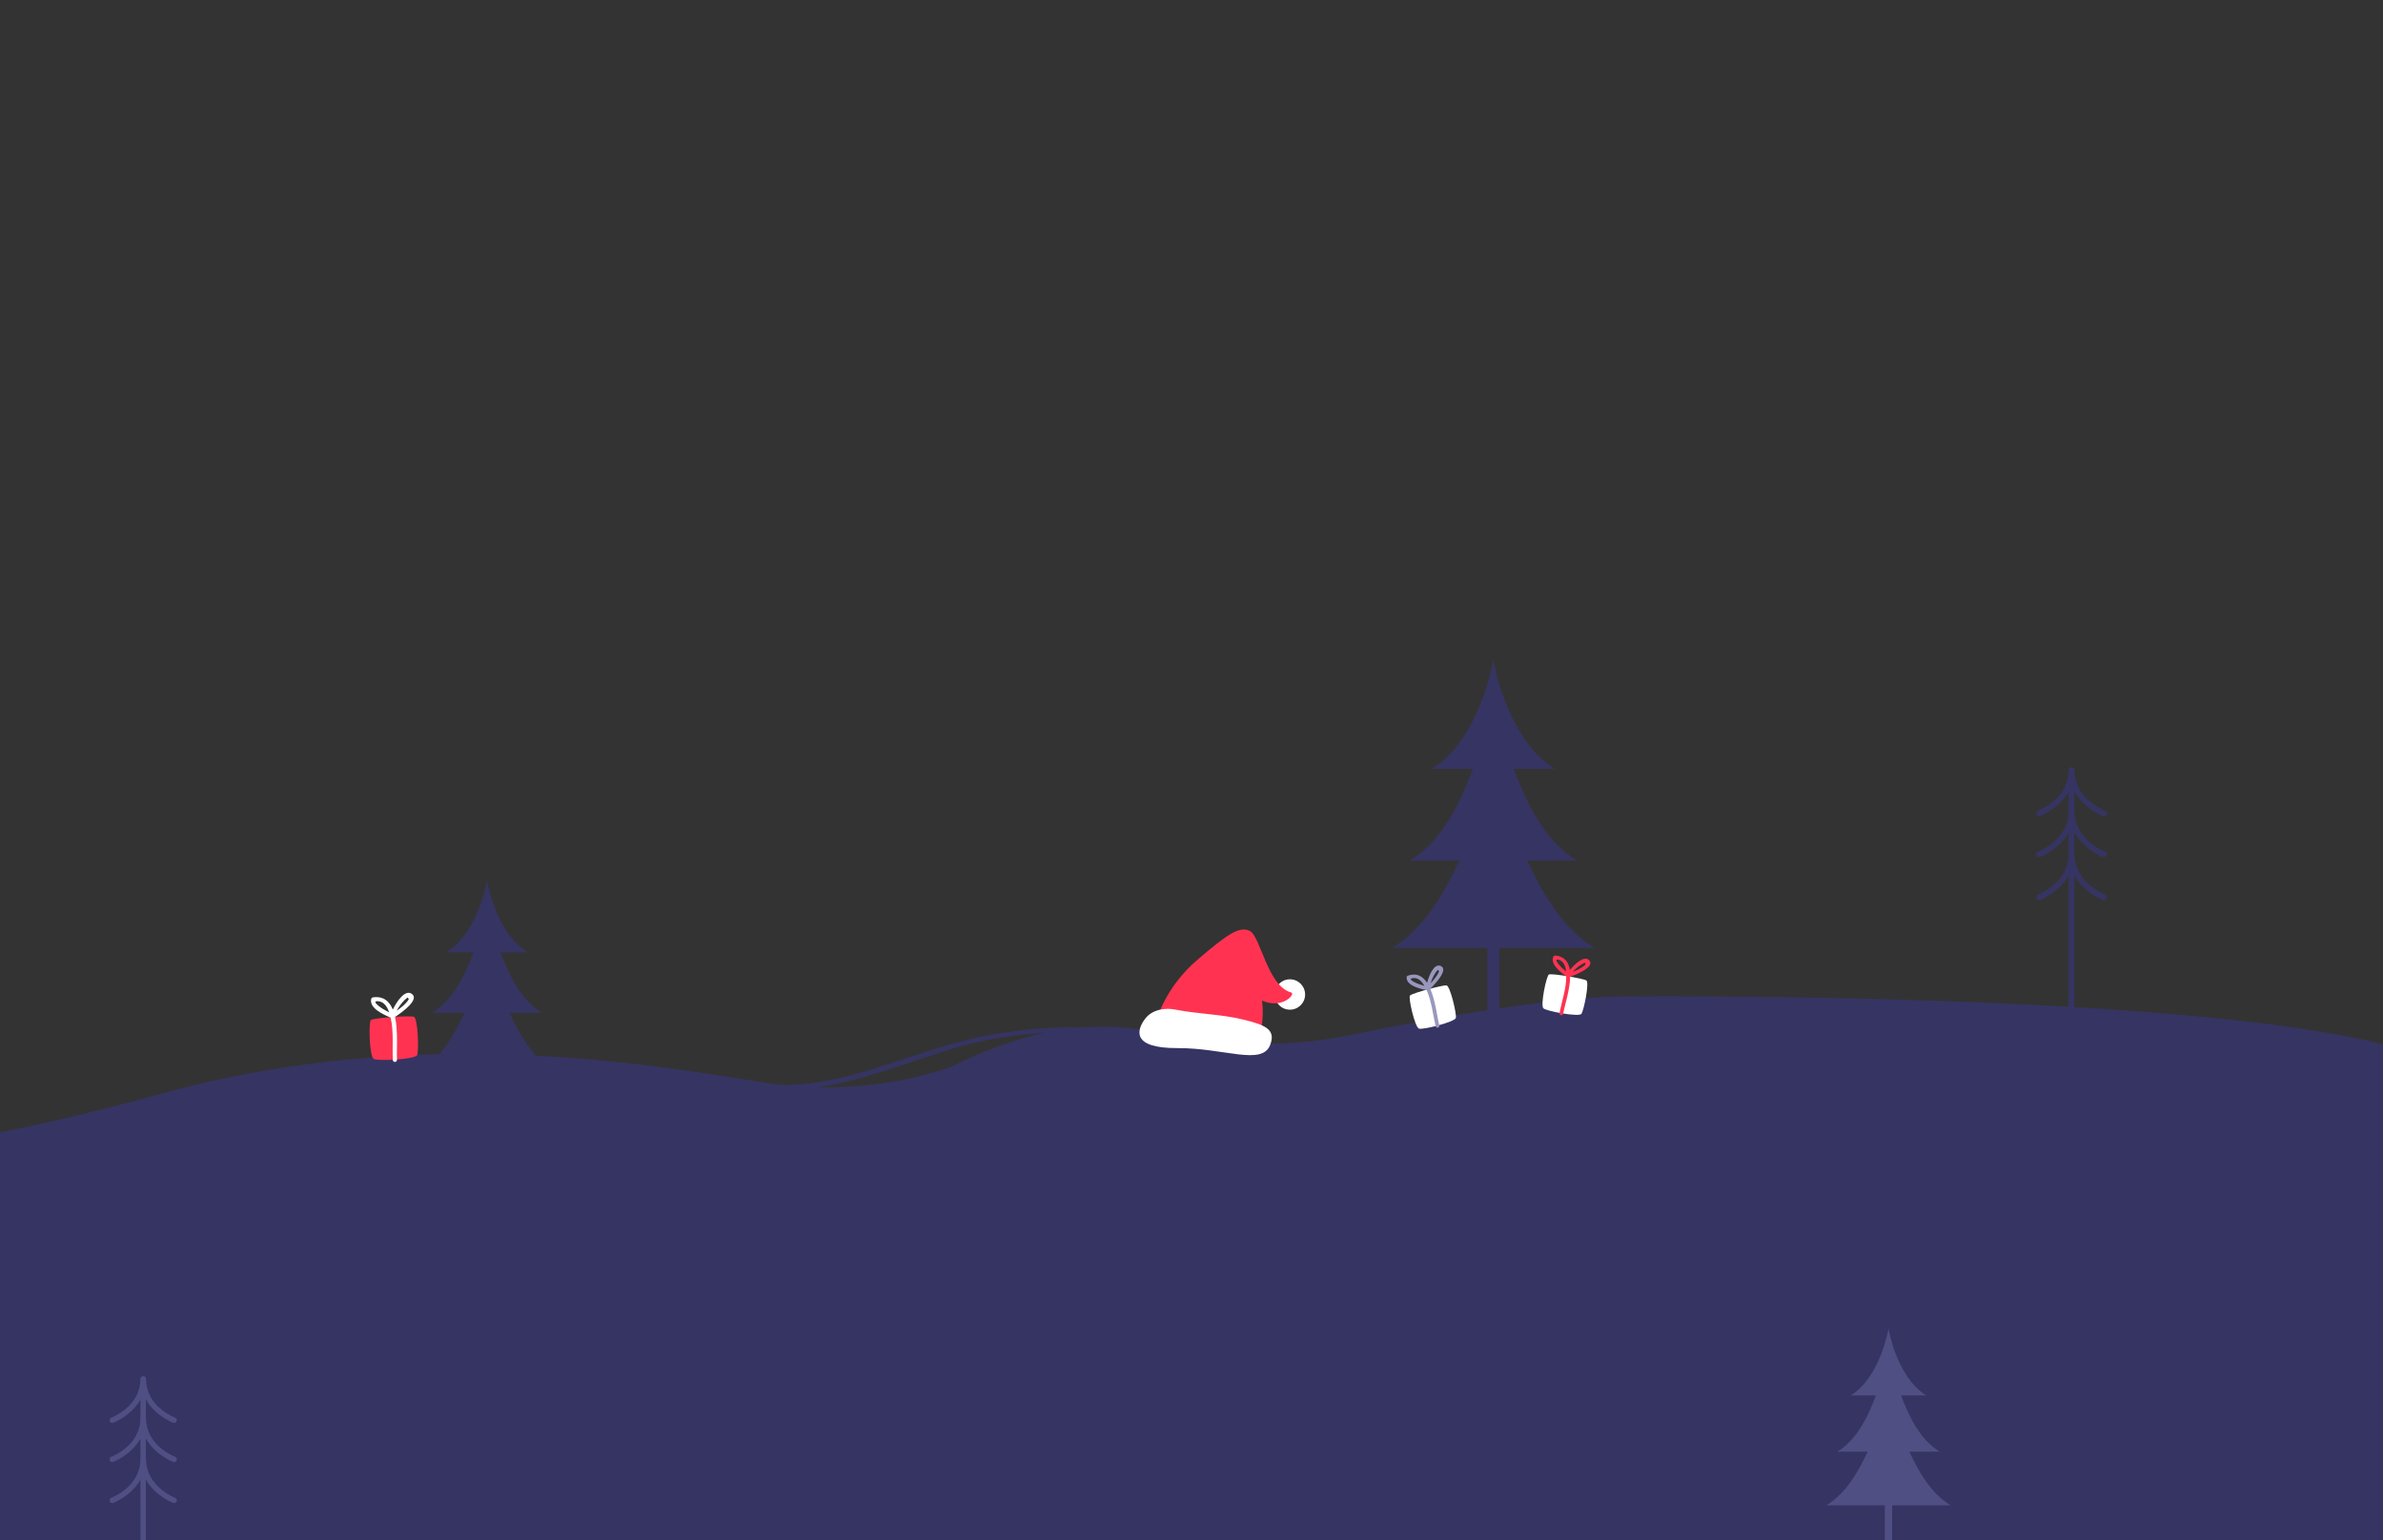 <?xml version="1.0" encoding="UTF-8"?>
<svg id="Layer_1" data-name="Layer 1" xmlns="http://www.w3.org/2000/svg" xmlns:xlink="http://www.w3.org/1999/xlink" viewBox="0 0 1728 1117">
  <rect x="0" y="0" width="1728" height="1117" fill="#333333" stroke="none"/>
  <defs>
    <style>
      .cls-1 {
        fill: none;
      }

      .cls-2 {
        fill: #ff3351;
      }

      .cls-3 {
        clip-path: url(#clippath-1);
      }

      .cls-4 {
        fill: #4f4f83;
      }

      .cls-5 {
        fill: #fff;
      }

      .cls-6 {
        fill: #9997be;
      }

      .cls-7 {
        fill: #363463;
      }

      .cls-8 {
        fill: #363463;
      }

      .cls-9 {
        clip-path: url(#clippath);
      }
    </style>
    <clipPath id="clippath">
      <rect class="cls-1" x="-1788" y="0" width="1728" height="1117"/>
    </clipPath>
    <clipPath id="clippath-1">
      <rect class="cls-1" width="1728" height="1117"/>
    </clipPath>
  </defs>
  <g class="cls-9">
    <path class="cls-4" d="M-29.27,603.39c-61.05-22.67-141.52-5.76-269.92,3.84-18.51-2.13-70.02-8.24-110.73-14.97-47.39-7.82-110.97-34.2-118.72-37.46-.03-.01-.04-.04-.07-.05-.18-.07-.36-.14-.54-.21-.1-.04-.17-.07-.17-.07h0c-47.82-19.46-102.44-26.92-153.57-19.16-21.58,3.27-42.8,9.73-63.44,16.68-6.24,2.11-12.5,4.32-18.71,6.67-19.73,5.93-39.85,15.49-62.6,23.8-138.53,50.59-168.96,36.96-281.8-6.44-80.65-31.02-144.66-30.6-188.96-29.67-93.37,1.96-152.28,28.28-306.2,56.1s-247.58-21.33-247.58-21.33l5.56,280.04,617.23-72.21c23.54,30.03,48.47,46.86,70.18,36.55,69.44-32.98,145.82-52.08,256.93-57.29,57.37-2.69,130.94-7.23,188.68-10.99l-3.59,3.79L-14.43,796.27s50.07-168.77-14.84-192.87ZM-518.41,582.99c-27.6-14.4-124.89-49.44-207.59-33.91,13.83-4.15,27.88-7.66,42.07-10.11,50.97-8.79,106.72-.38,154.3,19.14.04.02.08,0,.12.02,14.29,5.82,82.74,35.98,146.95,42.47,29.9,3.02,49.92,6.72,62.69,8.06-1.43.09-2.83.19-4.27.28-95.51,6.03-162.28-9.27-194.27-25.97Z"/>
  </g>
  <g class="cls-3">
    <g>
      <path class="cls-8" d="M1770.32,820.84c150.22-105.71-591.82-98.09-591.82-98.09,0,0-54.4-1.74-198.48,27.78-90.23,18.48-131.45-9.33-193.56-5.42-31.65-.58-63.56,3.06-94.03,11.41-41.55,11.38-79.83,30.03-123.84,30.47-.02,0-.04.01-.06.01-3.65-.39-7.34-.84-11.09-1.4-75.11-11.13-247.58-45.44-439.53,7.42-191.95,52.86-228.11,36.16-228.11,36.16l22.25,308.78,1493.85,5.56s219.07-15.6,269.84-16.69c212.96-4.59,54.6-277.87,94.58-306ZM592.68,788.54c32.7-4.69,63.45-17.15,95.17-27.07,22.5-7.03,46.22-10.97,70.03-12.42-19.68,4.17-41.83,11.77-68.03,24.57-.11.04-.26.1-.47.18-5.4,2.05-43.82,15.86-96.7,14.74Z"/>
      <path class="cls-7" d="M1156.16,687.53c-23.85-14.83-37.34-39.49-48.66-63.35h35.86c-24.49-15.24-36.63-43.02-45.7-66.49h29.8c-35.2-21.9-44.59-79.01-44.59-79.01,0,0-9.38,57.1-44.58,79.01h29.8c-9.08,23.47-21.21,51.25-45.7,66.49h35.86c-11.32,23.86-24.81,48.52-48.65,63.35h68.95v46.51c0,2.4,1.94,4.34,4.33,4.34s4.33-1.94,4.33-4.34v-46.51h68.95Z"/>
      <g>
        <path class="cls-5" d="M1022.45,722.03c-1.47,1.14,3.5,23,6.5,24.03,2.99,1.03,26.15-4.89,26.76-7.77.6-2.88-4.13-23.42-6.89-23.6-2.77-.18-23.72,5.29-26.36,7.33Z"/>
        <path class="cls-6" d="M1044.51,700.54c-4.63-1.71-8.14,6.55-9.67,12.27-3.12-4.74-7.48-7.36-13.87-5.19-.56.2-.96.64-.98,1.26-.16,6.09,9.7,8.23,14.49,9.3,3.74,8.21,4.46,17.57,6.63,26.24.41,1.64,2.96.98,2.55-.67-1.45-5.79-2.74-17.85-6.53-26.62,3.53-3.4,13.77-14.24,7.38-16.6ZM1024.65,709.42c3.82-.46,6.42,2.52,8.22,5.62-1.33-.37-2.66-.77-3.98-1.24-1.28-.44-9.3-3.75-4.24-4.38ZM1042.21,707.12c-.89,1.51-2.05,2.86-3.18,4.2-.52.63-1.08,1.23-1.65,1.83,1.03-3.58,2.95-7.26,5.16-9.71.35.29.69.58,1.04.87-.34.99-.79,1.93-1.37,2.82Z"/>
      </g>
      <g>
        <path class="cls-5" d="M946.38,721.5c-.1,6.09-5.12,10.94-11.21,10.83-6.09-.1-10.93-5.12-10.83-11.2.1-6.09,5.12-10.93,11.2-10.83,6.09.1,10.94,5.12,10.83,11.21Z"/>
        <path class="cls-2" d="M840.23,735.52s6.58-20.97,27.98-39.31c21.4-18.33,30.61-24.88,38.21-20.92,7.6,3.96,12.75,39.99,29.92,44.59,3.34,1.01-6.44,12.35-21.18,5.87,1.68,13.44-1.36,23.94-1.36,23.94l-73.57-14.18Z"/>
        <path class="cls-5" d="M851.31,732.11c-4.29-.83-15.08-.97-20.96,6.84-5.88,7.81-10.42,21.39,23.37,21.24,33.78-.15,61.25,12.9,67.25-2.1,4.68-11.67-4.06-14.81-19.81-18.67-15.75-3.85-31.57-3.76-49.84-7.31Z"/>
      </g>
      <g>
        <path class="cls-5" d="M1123.25,706.76c-1.81.43-6.39,22.37-4.1,24.55,2.28,2.18,25.81,6.44,27.57,4.08,1.75-2.37,5.99-23.01,3.55-24.32-2.44-1.32-23.77-5.07-27.02-4.31Z"/>
        <path class="cls-2" d="M1152.24,696.4c-3.49-3.48-10.13,2.57-13.9,7.13-.86-5.6-3.74-9.8-10.46-10.49-.59-.06-1.14.18-1.42.73-2.68,5.47,5.4,11.52,9.3,14.49-.02,9.02-3.25,17.83-4.89,26.62-.31,1.67,2.28,2.12,2.59.45,1.09-5.87,4.94-17.37,5.15-26.92,4.63-1.62,18.45-7.22,13.62-12.02ZM1130.49,696.21c3.66,1.17,4.79,4.96,5.14,8.53-1.06-.9-2.1-1.81-3.1-2.79-.98-.93-6.9-7.29-2.03-5.74ZM1147.41,701.44c-1.44,1-3.06,1.75-4.64,2.49-.74.36-1.5.67-2.26.98,2.42-2.83,5.7-5.37,8.74-6.69.2.4.38.81.58,1.22-.73.76-1.52,1.43-2.42,1.99Z"/>
      </g>
      <path class="cls-8" d="M1526.36,648.83c-.22-.08-22.06-8.51-22.06-29.41,0-.18-.06-.34-.1-.51v-15.05c6.98,12.4,20.52,17.66,20.7,17.72.24.09.49.13.73.13.84,0,1.64-.52,1.95-1.35.41-1.08-.14-2.28-1.22-2.69-.9-.34-22.06-8.58-22.06-29.41,0-.18-.06-.34-.1-.51v-13.59c6.98,12.4,20.52,17.66,20.7,17.72.24.09.49.13.73.13.84,0,1.64-.52,1.95-1.35.41-1.08-.14-2.28-1.22-2.69-.9-.34-22.06-8.58-22.06-29.41,0-1.15-.93-2.09-2.09-2.09-.02,0-.04,0-.05.01-.02,0-.03-.01-.05-.01-1.15,0-2.09.93-2.09,2.09,0,20.83-21.17,29.07-22.07,29.41-1.08.41-1.62,1.61-1.22,2.69.32.84,1.11,1.35,1.95,1.35.24,0,.49-.04.73-.13.18-.07,13.59-5.28,20.6-17.56v13.93c0,20.83-21.17,29.07-22.07,29.41-1.08.41-1.62,1.61-1.22,2.69.32.84,1.11,1.35,1.95,1.35.24,0,.49-.04.73-.13.18-.07,13.59-5.28,20.6-17.56v15.39c0,20.84-21.17,29.07-22.07,29.41-1.08.41-1.62,1.61-1.22,2.69.32.84,1.11,1.35,1.95,1.35.24,0,.49-.04.73-.13.18-.07,13.59-5.28,20.6-17.56v105.92c0,1.15.93,2.09,2.09,2.09s2.09-.93,2.09-2.09v-106.09c6.98,12.4,20.52,17.66,20.7,17.72.24.09.49.13.73.13.84,0,1.64-.52,1.95-1.35.4-1.08-.14-2.28-1.22-2.69Z"/>
      <path class="cls-8" d="M401.48,776.41c-15.73-9.79-24.64-26.06-32.11-41.81h23.66c-16.16-10.06-24.16-28.4-30.15-43.88h19.67c-23.23-14.45-29.43-52.14-29.43-52.14,0,0-6.19,37.68-29.42,52.14h19.66c-5.99,15.48-13.99,33.82-30.16,43.88h23.67c-7.47,15.75-16.37,32.02-32.11,41.81h45.5v33.55c0,1.58,5.72-1.28,5.72-2.86v-30.7h45.5Z"/>
      <path class="cls-4" d="M1414.39,1091.8c-14.63-9.11-22.91-24.24-29.86-38.88h22c-15.03-9.35-22.47-26.41-28.04-40.8h18.29c-21.6-13.44-27.37-48.48-27.37-48.48,0,0-5.75,35.04-27.35,48.48h18.28c-5.57,14.4-13.01,31.45-28.04,40.8h22.01c-6.95,14.64-15.23,29.77-29.86,38.88h42.31v31.2c0,1.47,5.32-1.19,5.32-2.66v-28.54h42.31Z"/>
      <path class="cls-4" d="M126.96,1086.36c-.21-.08-21.08-8.13-21.08-28.1,0-.17-.06-.33-.1-.49v-14.37c6.67,11.85,19.6,16.86,19.78,16.93.23.09.47.13.7.13.81,0,1.56-.49,1.86-1.29.39-1.03-.13-2.18-1.16-2.57-.86-.33-21.08-8.2-21.08-28.1,0-.17-.06-.33-.1-.49v-12.98c6.67,11.85,19.6,16.86,19.78,16.93.23.08.47.13.7.13.81,0,1.56-.49,1.86-1.29.39-1.03-.13-2.18-1.16-2.57-.86-.32-21.08-8.19-21.08-28.1,0-1.1-.89-1.99-1.99-1.99-.02,0-.03,0-.05.01-.02,0-.03-.01-.05-.01-1.1,0-1.99.89-1.99,1.99,0,19.9-20.22,27.77-21.08,28.1-1.03.39-1.55,1.54-1.16,2.57.3.8,1.06,1.29,1.86,1.29.23,0,.47-.04.7-.13.18-.07,12.99-5.04,19.68-16.77v13.31c0,19.9-20.22,27.77-21.08,28.1-1.03.39-1.55,1.54-1.16,2.57.3.8,1.06,1.29,1.86,1.29.23,0,.47-.04.7-.13.18-.06,12.99-5.04,19.68-16.77v14.7c0,19.9-20.22,27.77-21.08,28.1-1.03.39-1.55,1.54-1.16,2.57.3.8,1.06,1.29,1.86,1.29.23,0,.47-.04.7-.13.18-.07,12.99-5.04,19.68-16.77v46.39c0,1.1.89,1.99,1.99,1.99s1.99-.89,1.99-1.99v-46.55c6.67,11.85,19.6,16.86,19.78,16.93.23.09.47.13.7.13.81,0,1.57-.49,1.87-1.29.39-1.03-.14-2.18-1.17-2.57Z"/>
      <g>
        <path class="cls-2" d="M269.02,739.78c-1.89.95-1.18,26.42,1.93,28.23,3.1,1.81,30.24.33,31.56-2.75,1.31-3.08.57-27.03-2.48-27.84-3.04-.81-27.63.65-31.02,2.36Z"/>
        <path class="cls-5" d="M298.35,720.69c-4.78-2.93-10.53,5.5-13.5,11.55-2.43-5.97-6.72-9.86-14.32-8.85-.67.09-1.22.49-1.37,1.18-1.53,6.76,9,11.32,14.1,13.57,2.36,9.98,1.1,20.58,1.6,30.73.09,1.93,3.08,1.74,2.99-.18-.34-6.78.89-20.51-1.4-31.12,4.69-3.01,18.5-12.84,11.9-16.88ZM274.25,726.2c4.36.33,6.6,4.22,7.93,8.08-1.4-.71-2.8-1.45-4.16-2.27-1.33-.77-9.55-6.24-3.76-5.81ZM294.33,727.52c-1.33,1.49-2.92,2.74-4.47,3.98-.72.59-1.48,1.13-2.25,1.68,1.94-3.76,4.89-7.44,7.91-9.7.32.4.64.8.96,1.2-.6,1.03-1.31,1.99-2.15,2.84Z"/>
      </g>
    </g>
  </g>
</svg>
